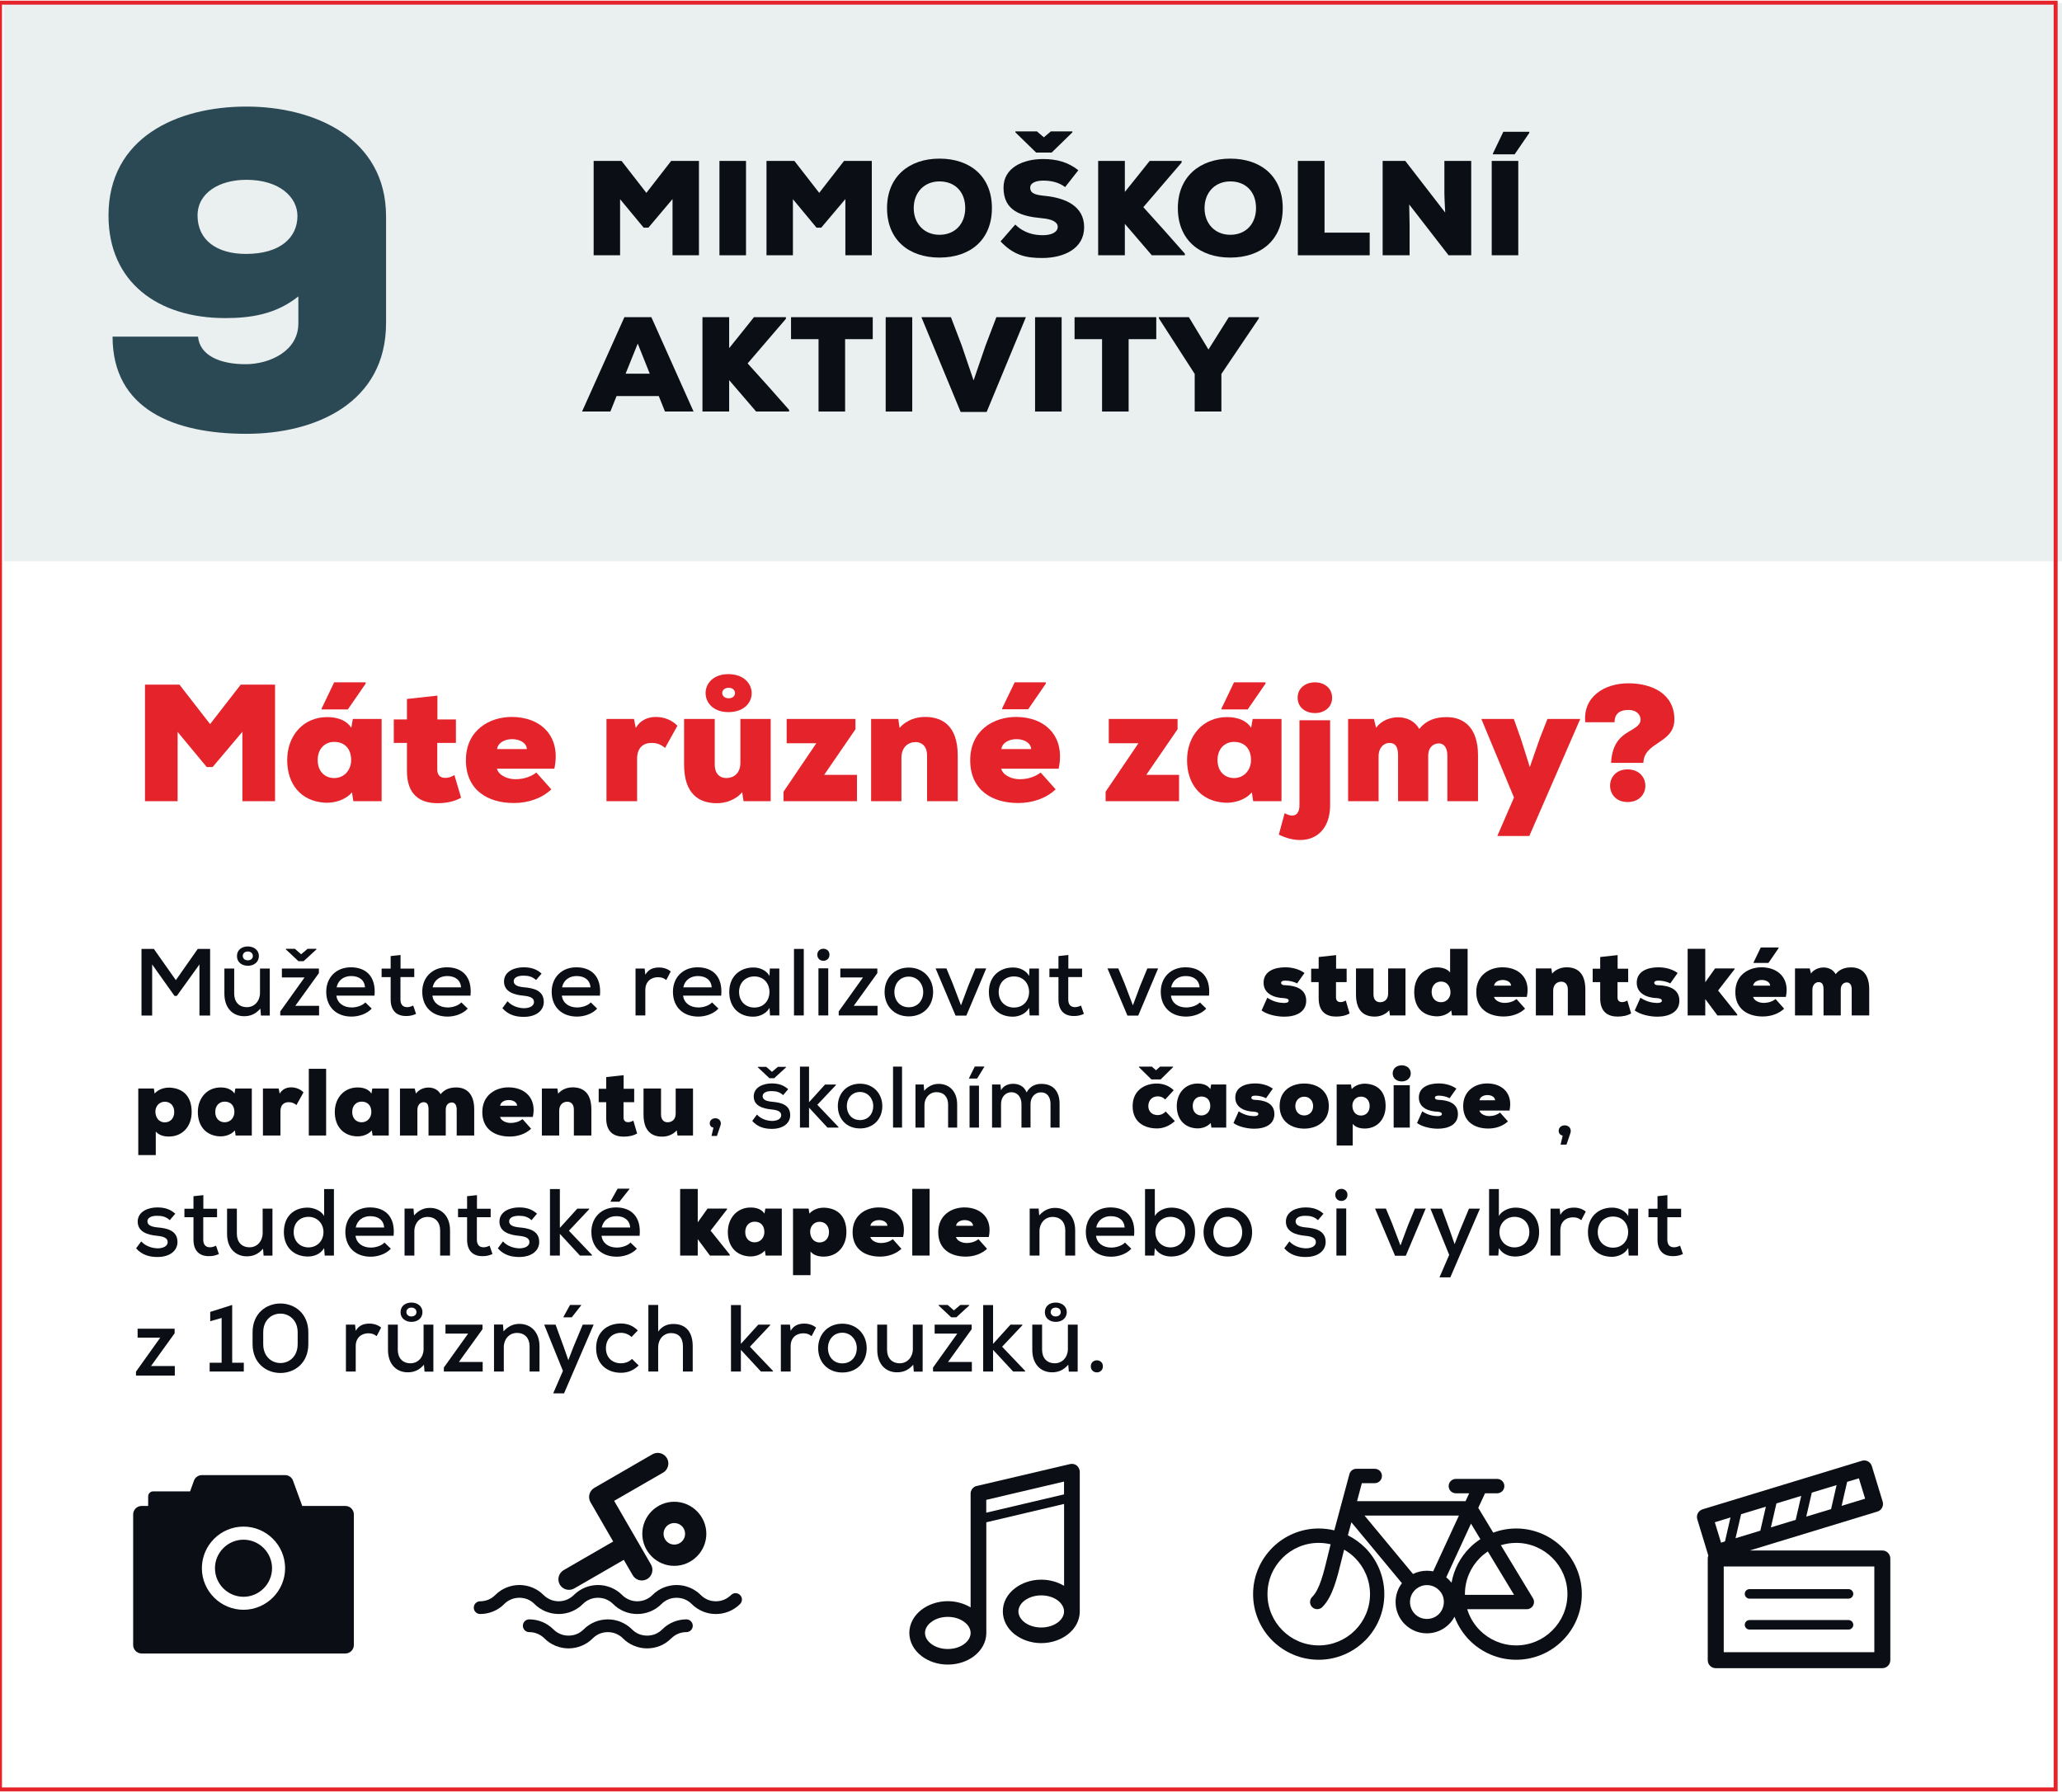 <?xml version="1.0" encoding="utf-8"?>
<!-- Generator: Adobe Illustrator 16.0.0, SVG Export Plug-In . SVG Version: 6.00 Build 0)  -->
<!DOCTYPE svg PUBLIC "-//W3C//DTD SVG 1.1//EN" "http://www.w3.org/Graphics/SVG/1.1/DTD/svg11.dtd">
<svg version="1.1" id="Vrstva_1" xmlns="http://www.w3.org/2000/svg" xmlns:xlink="http://www.w3.org/1999/xlink" x="0px" y="0px"
	 width="260px" height="226px" viewBox="0 0 260 226" enable-background="new 0 0 260 226" xml:space="preserve">
<rect x="0.467" y="0.388" opacity="0.102" fill="#346372" width="259.533" height="70.388"/>
<rect y="0.336" fill="none" stroke="#E4232A" stroke-width="0.5" width="259.199" height="225.328"/>
<path fill="#0B0F15" d="M25.15,128.071h1.344v-8.4h-1.56l-2.761,3.936l-2.771-3.936c-0.54,0-1.032,0-1.561,0v8.4h1.345v-6.444
	l2.819,3.972h0.288l2.856-3.972V128.071z"/>
<path fill="#0B0F15" d="M31.246,119.995c0.84,0,0.864,1.115,0,1.115C30.406,121.11,30.395,119.995,31.246,119.995z M29.878,120.571
	c0,0.792,0.637,1.224,1.38,1.224c0.732,0,1.381-0.432,1.381-1.224c0-0.805-0.685-1.213-1.393-1.213
	C30.526,119.358,29.878,119.767,29.878,120.571z M28.294,122.144v3.18c0,1.787,1.044,2.832,2.496,2.832
	c0.828,0,1.464-0.301,2.04-0.96l0.072,0.876h1.116v-5.928h-1.236v3.084c0,0.983-0.672,1.787-1.644,1.787
	c-1.032,0-1.608-0.695-1.608-1.703v-3.168H28.294z"/>
<path fill="#0B0F15" d="M36.046,119.731l1.584,1.488h0.648l1.62-1.488v-0.072h-1.116l-0.815,0.684l-0.78-0.684h-1.141V119.731z
	 M40.21,122.144v0.576l-2.976,4.127h3v1.213h-4.896v-0.504l3.061-4.285h-2.856v-1.127H40.21z"/>
<path fill="#0B0F15" d="M42.442,124.519c0.192-0.936,0.936-1.428,1.836-1.428c0.996,0,1.68,0.492,1.752,1.428H42.442z
	 M47.219,125.563c0.228-2.412-1.068-3.576-2.977-3.576c-1.848,0-3.107,1.283-3.107,3.084c0,1.896,1.248,3.132,3.191,3.132
	c0.912,0,1.932-0.336,2.544-1.008l-0.804-0.78c-0.36,0.408-1.116,0.637-1.716,0.637c-1.08,0-1.824-0.589-1.933-1.488H47.219z"/>
<path fill="#0B0F15" d="M49.258,120.571v1.584h-1.14v1.068h1.14v2.819c0,1.392,0.732,2.124,2.017,2.088
	c0.42,0,0.78-0.084,1.188-0.264l-0.359-1.056c-0.24,0.119-0.517,0.203-0.756,0.203c-0.576,0-0.853-0.348-0.853-0.972v-2.819h1.74
	v-1.068h-1.729v-1.717L49.258,120.571z"/>
<path fill="#0B0F15" d="M54.55,124.519c0.192-0.936,0.937-1.428,1.837-1.428c0.995,0,1.68,0.492,1.752,1.428H54.55z M59.326,125.563
	c0.229-2.412-1.068-3.576-2.976-3.576c-1.849,0-3.108,1.283-3.108,3.084c0,1.896,1.248,3.132,3.192,3.132
	c0.911,0,1.932-0.336,2.544-1.008l-0.805-0.78c-0.359,0.408-1.115,0.637-1.716,0.637c-1.08,0-1.824-0.589-1.932-1.488H59.326z"/>
<path fill="#0B0F15" d="M68.29,122.779c-0.66-0.589-1.368-0.792-2.28-0.792c-1.104,0-2.459,0.492-2.459,1.8
	c0.012,1.308,1.295,1.668,2.411,1.776c0.876,0.084,1.38,0.287,1.368,0.815c-0.012,0.552-0.672,0.769-1.26,0.769
	c-0.696-0.012-1.524-0.264-2.076-0.877l-0.648,0.877c0.78,0.875,1.74,1.092,2.7,1.092c1.536,0,2.509-0.768,2.521-1.872
	c0.012-1.524-1.416-1.765-2.508-1.86c-0.756-0.072-1.272-0.264-1.284-0.756c0-0.468,0.504-0.72,1.26-0.708
	c0.588,0,1.092,0.12,1.56,0.552L68.29,122.779z"/>
<path fill="#0B0F15" d="M70.87,124.519c0.192-0.936,0.937-1.428,1.836-1.428c0.996,0,1.681,0.492,1.752,1.428H70.87z
	 M75.646,125.563c0.228-2.412-1.068-3.576-2.977-3.576c-1.848,0-3.107,1.283-3.107,3.084c0,1.896,1.248,3.132,3.191,3.132
	c0.912,0,1.933-0.336,2.544-1.008l-0.804-0.78c-0.359,0.408-1.116,0.637-1.716,0.637c-1.08,0-1.824-0.589-1.932-1.488H75.646z"/>
<path fill="#0B0F15" d="M80.135,122.144v5.916h1.235v-3.205c0-1.092,0.744-1.619,1.597-1.619c0.455,0,0.743,0.119,1.043,0.359
	l0.564-1.08c-0.336-0.3-0.888-0.504-1.464-0.504c-0.636,0-1.308,0.156-1.74,0.912l-0.084-0.779H80.135z"/>
<path fill="#0B0F15" d="M86.158,124.519c0.192-0.936,0.936-1.428,1.836-1.428c0.996,0,1.68,0.492,1.752,1.428H86.158z
	 M90.935,125.563c0.228-2.412-1.068-3.576-2.977-3.576c-1.848,0-3.107,1.283-3.107,3.084c0,1.896,1.248,3.132,3.191,3.132
	c0.912,0,1.933-0.336,2.544-1.008l-0.804-0.78c-0.36,0.408-1.116,0.637-1.716,0.637c-1.08,0-1.824-0.589-1.932-1.488H90.935z"/>
<path fill="#0B0F15" d="M95.11,123.14c2.556,0,2.556,3.924,0,3.924c-1.056,0-1.92-0.744-1.92-1.969
	C93.19,123.884,94.055,123.14,95.11,123.14z M97.03,123.079c-0.372-0.672-1.176-1.068-2.016-1.068c-1.704,0-3.061,1.104-3.061,3.084
	c0,2.016,1.308,3.133,3.036,3.12c0.732,0,1.645-0.36,2.04-1.116l0.06,0.961h1.177c0-1.969,0-3.949,0-5.916h-1.2L97.03,123.079z"/>
<rect x="100.114" y="119.671" fill="#0B0F15" width="1.236" height="8.389"/>
<path fill="#0B0F15" d="M103.055,120.403c0,1.02,1.535,1.02,1.535,0C104.59,119.396,103.055,119.396,103.055,120.403z
	 M104.435,122.119v5.94h-1.236v-5.94H104.435z"/>
<polygon fill="#0B0F15" points="105.958,122.144 105.958,123.271 108.814,123.271 105.754,127.556 105.754,128.06 110.65,128.06 
	110.65,126.847 107.65,126.847 110.626,122.72 110.626,122.144 "/>
<path fill="#0B0F15" d="M114.586,123.163c1.08,0,1.824,0.9,1.824,1.943c0,1.057-0.684,1.92-1.824,1.92
	c-1.128,0-1.812-0.863-1.812-1.92C112.774,124.063,113.458,123.163,114.586,123.163z M114.586,122.022
	c-1.836,0-3.048,1.345-3.048,3.084c0,1.752,1.2,3.072,3.048,3.072c1.86,0,3.072-1.32,3.072-3.072
	C117.658,123.367,116.41,122.022,114.586,122.022z"/>
<polygon fill="#0B0F15" points="122.998,122.131 122.11,124.279 121.174,126.787 120.13,124.039 119.338,122.131 117.971,122.131 
	120.49,128.083 121.847,128.083 124.354,122.131 "/>
<path fill="#0B0F15" d="M127.846,123.14c2.557,0,2.557,3.924,0,3.924c-1.056,0-1.92-0.744-1.92-1.969
	C125.926,123.884,126.79,123.14,127.846,123.14z M129.767,123.079c-0.372-0.672-1.177-1.068-2.017-1.068
	c-1.704,0-3.06,1.104-3.06,3.084c0,2.016,1.308,3.133,3.036,3.12c0.731,0,1.644-0.36,2.04-1.116l0.06,0.961h1.176
	c0-1.969,0-3.949,0-5.916h-1.199L129.767,123.079z"/>
<path fill="#0B0F15" d="M133.462,120.571v1.584h-1.14v1.068h1.14v2.819c0,1.392,0.732,2.124,2.017,2.088
	c0.42,0,0.779-0.084,1.188-0.264l-0.359-1.056c-0.24,0.119-0.517,0.203-0.756,0.203c-0.576,0-0.853-0.348-0.853-0.972v-2.819h1.74
	v-1.068h-1.729v-1.717L133.462,120.571z"/>
<polygon fill="#0B0F15" points="144.67,122.131 143.782,124.279 142.847,126.787 141.803,124.039 141.01,122.131 139.643,122.131 
	142.162,128.083 143.519,128.083 146.026,122.131 "/>
<path fill="#0B0F15" d="M147.67,124.519c0.192-0.936,0.937-1.428,1.836-1.428c0.996,0,1.681,0.492,1.752,1.428H147.67z
	 M152.446,125.563c0.228-2.412-1.068-3.576-2.976-3.576c-1.849,0-3.108,1.283-3.108,3.084c0,1.896,1.248,3.132,3.192,3.132
	c0.911,0,1.932-0.336,2.543-1.008l-0.804-0.78c-0.359,0.408-1.116,0.637-1.716,0.637c-1.08,0-1.824-0.589-1.932-1.488H152.446z"/>
<path fill="#0B0F15" d="M159.074,127.435c0.672,0.492,1.836,0.78,2.867,0.78c1.429,0,2.76-0.552,2.76-2.016
	c0-1.572-1.487-1.92-2.724-1.956c-0.36-0.012-0.444-0.18-0.444-0.288c0-0.216,0.217-0.288,0.528-0.288
	c0.48-0.012,1.164,0.156,1.488,0.359l0.936-1.319c-0.575-0.433-1.464-0.72-2.424-0.72c-1.392,0-2.735,0.516-2.735,1.943
	c0,1.44,1.392,1.908,2.544,1.944c0.432,0.036,0.624,0.132,0.624,0.324s-0.204,0.288-0.601,0.288c-0.479-0.024-1.2-0.072-2.1-0.66
	L159.074,127.435z"/>
<path fill="#0B0F15" d="M166.273,120.69v1.477h-0.947v1.691h0.947v1.945c-0.036,1.859,1.021,2.399,2.196,2.399
	c0.612,0,1.2-0.108,1.704-0.396l-0.48-1.633c-0.18,0.12-0.432,0.204-0.647,0.204c-0.336,0-0.576-0.155-0.588-0.575v-1.945h1.344
	v-1.691h-1.332v-1.716L166.273,120.69z"/>
<path fill="#0B0F15" d="M170.978,122.131v3.288c0,2.112,1.068,2.771,2.316,2.784c0.624,0.012,1.368-0.204,1.872-0.792l0.096,0.648
	h1.956v-5.929h-2.185v3.156c0,0.78-0.491,1.104-1.02,1.104c-0.408,0-0.828-0.252-0.828-0.984v-3.276H170.978z"/>
<path fill="#0B0F15" d="M181.706,123.787c0.779,0,1.188,0.647,1.188,1.368c0,0.624-0.444,1.236-1.188,1.236
	c-0.66,0-1.188-0.469-1.188-1.297S181.046,123.787,181.706,123.787z M182.846,122.636c-0.324-0.396-0.888-0.637-1.645-0.637
	c-1.728,0-2.879,1.284-2.879,3.096c0,1.873,0.972,2.965,2.711,3.072c0.66,0.036,1.452-0.168,1.957-0.744l0.096,0.637h1.968v-8.4
	h-2.208V122.636z"/>
<path fill="#0B0F15" d="M189.445,121.987c-1.607,0-3.3,0.96-3.3,3.119c0,2.16,1.584,3.084,3.456,3.084
	c1.021,0,1.992-0.323,2.7-0.983l-1.08-1.212c-0.384,0.288-0.876,0.48-1.524,0.48c-0.479,0-1.164-0.229-1.319-0.756h4.14
	C193.021,123.379,191.546,121.987,189.445,121.987z M188.39,124.304c0.144-0.973,2.088-0.937,2.147,0H188.39z"/>
<path fill="#0B0F15" d="M199.897,128.06v-3.289c0-2.111-1.067-2.771-2.315-2.783c-0.624-0.012-1.368,0.203-1.872,0.792l-0.097-0.648
	h-1.955v5.929h2.184v-3.121c0-0.779,0.492-1.139,1.02-1.139c0.408,0,0.828,0.252,0.828,0.983v3.276H199.897z"/>
<path fill="#0B0F15" d="M201.77,120.69v1.477h-0.947v1.691h0.947v1.945c-0.036,1.859,1.021,2.399,2.196,2.399
	c0.612,0,1.2-0.108,1.704-0.396l-0.48-1.633c-0.18,0.12-0.432,0.204-0.647,0.204c-0.336,0-0.576-0.155-0.588-0.575v-1.945h1.344
	v-1.691h-1.332v-1.716L201.77,120.69z"/>
<path fill="#0B0F15" d="M206.126,127.435c0.672,0.492,1.836,0.78,2.868,0.78c1.428,0,2.76-0.552,2.76-2.016
	c0-1.572-1.488-1.92-2.725-1.956c-0.359-0.012-0.443-0.18-0.443-0.288c0-0.216,0.216-0.288,0.527-0.288
	c0.48-0.012,1.164,0.156,1.488,0.359l0.937-1.319c-0.576-0.433-1.464-0.72-2.425-0.72c-1.392,0-2.735,0.516-2.735,1.943
	c0,1.44,1.392,1.908,2.544,1.944c0.432,0.036,0.624,0.132,0.624,0.324s-0.204,0.288-0.601,0.288c-0.479-0.024-1.199-0.072-2.1-0.66
	L206.126,127.435z"/>
<polygon fill="#0B0F15" points="212.798,119.659 212.798,128.06 215.018,128.06 215.018,125.995 216.554,128.06 219.05,128.06 
	219.05,127.927 216.638,124.915 218.714,122.228 218.714,122.131 216.254,122.131 215.018,123.871 215.018,119.659 "/>
<path fill="#0B0F15" d="M224.258,119.491h-2.244l-0.9,1.872v0.071h1.872l1.272-1.848V119.491z M222.109,121.987
	c-1.607,0-3.3,0.96-3.3,3.119c0,2.16,1.584,3.084,3.456,3.084c1.021,0,1.992-0.323,2.7-0.983l-1.08-1.212
	c-0.384,0.288-0.876,0.48-1.524,0.48c-0.479,0-1.164-0.229-1.319-0.756h4.14C225.686,123.379,224.21,121.987,222.109,121.987z
	 M221.054,124.304c0.144-0.973,2.088-0.937,2.147,0H221.054z"/>
<path fill="#0B0F15" d="M232.105,128.06v-3.265c0-0.647,0.396-0.899,0.769-0.899c0.323,0,0.611,0.252,0.611,0.875v3.289h2.208
	v-3.301c0-1.968-0.983-2.76-2.268-2.76c-0.816,0-1.477,0.24-1.968,0.852c-0.3-0.551-0.876-0.828-1.477-0.84
	c-0.612-0.012-1.26,0.24-1.632,0.756l-0.156-0.636h-1.859v5.929h2.195v-3.252c0.013-0.648,0.408-0.949,0.78-0.949
	c0.396,0,0.624,0.229,0.624,0.912v3.289H232.105z"/>
<path fill="#0B0F15" d="M20.782,141.544c-0.78,0-1.188-0.648-1.188-1.367c0-0.625,0.444-1.236,1.188-1.236
	c0.66,0,1.188,0.468,1.188,1.296C21.971,141.063,21.442,141.544,20.782,141.544z M19.643,142.696
	c0.324,0.396,0.888,0.636,1.644,0.636c1.729,0,2.88-1.284,2.88-3.096c0-1.872-0.972-2.964-2.712-3.072
	c-0.66-0.036-1.452,0.168-1.956,0.744l-0.096-0.636h-1.968v8.4h2.208V142.696z"/>
<path fill="#0B0F15" d="M28.33,138.929c0.78,0,1.225,0.516,1.225,1.308c0,0.696-0.48,1.296-1.225,1.296
	c-0.66,0-1.188-0.469-1.188-1.296C27.143,139.408,27.67,138.929,28.33,138.929z M29.566,137.908c-0.313-0.479-0.9-0.769-1.74-0.769
	c-1.728,0-2.88,1.345-2.88,3.097c0,1.728,0.972,2.964,2.712,3.071c0.66,0.037,1.452-0.168,1.956-0.744l0.096,0.637h2.04v-5.928
	h-2.076L29.566,137.908z"/>
<path fill="#0B0F15" d="M33.154,137.272v5.928h2.208v-3.084c0-0.779,0.468-1.116,1.02-1.116c0.372,0,0.637,0.072,0.996,0.36
	l0.889-1.596c-0.385-0.408-0.96-0.637-1.561-0.637c-0.576,0-1.128,0.24-1.439,0.793l-0.132-0.648H33.154z"/>
<rect x="38.938" y="134.788" fill="#0B0F15" width="2.184" height="8.412"/>
<path fill="#0B0F15" d="M45.599,138.929c0.779,0,1.224,0.516,1.224,1.308c0,0.696-0.48,1.296-1.224,1.296
	c-0.66,0-1.188-0.469-1.188-1.296C44.41,139.408,44.938,138.929,45.599,138.929z M46.834,137.908
	c-0.312-0.479-0.899-0.769-1.74-0.769c-1.728,0-2.88,1.345-2.88,3.097c0,1.728,0.973,2.964,2.712,3.071
	c0.66,0.037,1.452-0.168,1.956-0.744l0.097,0.637h2.04v-5.928h-2.076L46.834,137.908z"/>
<path fill="#0B0F15" d="M56.206,143.2v-3.264c0-0.648,0.396-0.9,0.769-0.9c0.323,0,0.611,0.252,0.611,0.876v3.288h2.208v-3.3
	c0-1.968-0.983-2.761-2.268-2.761c-0.816,0-1.476,0.24-1.968,0.853c-0.301-0.552-0.876-0.828-1.477-0.84
	c-0.611-0.013-1.26,0.239-1.632,0.756l-0.156-0.636h-1.859v5.928h2.195v-3.252C52.643,139.3,53.038,139,53.41,139
	c0.396,0,0.624,0.228,0.624,0.912v3.288H56.206z"/>
<path fill="#0B0F15" d="M64.114,137.128c-1.608,0-3.3,0.961-3.3,3.12c0,2.16,1.584,3.084,3.456,3.084c1.02,0,1.991-0.323,2.7-0.983
	l-1.08-1.213c-0.385,0.289-0.876,0.48-1.524,0.48c-0.479,0-1.164-0.229-1.32-0.756h4.141
	C67.69,138.521,66.214,137.128,64.114,137.128z M63.059,139.444c0.144-0.973,2.088-0.936,2.147,0H63.059z"/>
<path fill="#0B0F15" d="M74.566,143.2v-3.288c0-2.112-1.068-2.772-2.316-2.784c-0.624-0.012-1.368,0.204-1.872,0.793l-0.096-0.648
	h-1.956v5.928h2.184v-3.12c0-0.78,0.492-1.14,1.021-1.14c0.408,0,0.828,0.252,0.828,0.984v3.275H74.566z"/>
<path fill="#0B0F15" d="M76.438,135.832v1.476H75.49V139h0.948v1.944c-0.036,1.859,1.02,2.4,2.195,2.4
	c0.612,0,1.2-0.108,1.704-0.396l-0.479-1.632c-0.181,0.12-0.433,0.204-0.648,0.204c-0.336,0-0.576-0.156-0.588-0.576V139h1.344
	v-1.692h-1.332v-1.715L76.438,135.832z"/>
<path fill="#0B0F15" d="M81.143,137.272v3.287c0,2.113,1.067,2.772,2.315,2.785c0.624,0.012,1.368-0.205,1.872-0.793l0.096,0.648
	h1.957v-5.928h-2.185v3.156c0,0.779-0.492,1.104-1.02,1.104c-0.408,0-0.828-0.252-0.828-0.984v-3.275H81.143z"/>
<path fill="#0B0F15" d="M90.892,141.694c0-0.902-1.397-0.869-1.397-0.033c0,0.309,0.188,0.495,0.462,0.551l-0.241,1.045h0.682
	C90.814,142.002,90.892,141.859,90.892,141.694z"/>
<path fill="#0B0F15" d="M95.566,134.61l1.452,1.363h0.604l1.485-1.363v-0.066h-1.022l-0.748,0.627l-0.715-0.627h-1.057V134.61z
	 M98.745,138.108c-0.429-0.396-0.891-0.506-1.43-0.506c-0.692-0.012-1.155,0.22-1.155,0.648c0.012,0.451,0.484,0.627,1.178,0.693
	c1.001,0.088,2.31,0.308,2.299,1.705c-0.012,1.012-0.902,1.716-2.311,1.716c-0.88,0-1.76-0.198-2.475-1.001l0.594-0.803
	c0.506,0.561,1.266,0.791,1.903,0.803c0.539,0,1.144-0.198,1.155-0.704c0.011-0.483-0.451-0.671-1.254-0.748
	c-1.023-0.099-2.2-0.429-2.212-1.628c0-1.199,1.243-1.65,2.255-1.65c0.837,0,1.485,0.188,2.091,0.727L98.745,138.108z"/>
<polygon fill="#0B0F15" points="100.868,134.511 100.868,142.2 102.013,142.2 102.013,139.692 104.334,142.2 105.72,142.2 
	105.72,142.123 103.058,139.329 105.4,136.843 105.4,136.777 104.025,136.777 102.013,138.999 102.013,134.511 "/>
<path fill="#0B0F15" d="M108.437,137.712c0.99,0,1.672,0.825,1.672,1.782c0,0.968-0.627,1.761-1.672,1.761
	c-1.034,0-1.661-0.793-1.661-1.761C106.775,138.537,107.402,137.712,108.437,137.712z M108.437,136.667
	c-1.683,0-2.794,1.232-2.794,2.827c0,1.606,1.1,2.815,2.794,2.815c1.705,0,2.815-1.209,2.815-2.815
	C111.252,137.899,110.108,136.667,108.437,136.667z"/>
<rect x="112.605" y="134.511" fill="#0B0F15" width="1.133" height="7.689"/>
<path fill="#0B0F15" d="M120.69,142.2v-2.915c0-1.661-1.012-2.597-2.332-2.597c-0.704,0-1.309,0.287-1.826,0.869l-0.065-0.791
	h-1.034v5.434h1.133v-2.838c0-0.891,0.616-1.628,1.519-1.628c0.935,0,1.463,0.627,1.463,1.562v2.904H120.69z"/>
<path fill="#0B0F15" d="M122.252,142.2v-5.291h1.188v5.291H122.252z M124.111,134.5h-1.199l-0.726,1.464v0.055h1.022l0.902-1.475
	V134.5z"/>
<path fill="#0B0F15" d="M129.941,142.2v-2.98c0-0.804,0.518-1.463,1.32-1.463s1.199,0.637,1.199,1.44v3.003h1.144v-3.003
	c0-1.562-0.803-2.509-2.299-2.509c-0.737,0-1.419,0.275-1.859,1.078c-0.308-0.803-1.012-1.088-1.705-1.088
	c-0.571,0-1.21,0.22-1.518,0.813l-0.077-0.726h-1.056v5.434h1.133v-2.98c0-0.804,0.506-1.475,1.309-1.475
	c0.804,0,1.266,0.671,1.266,1.475v2.98H129.941z"/>
<path fill="#0B0F15" d="M146.346,136.128l1.562-1.539v-0.078h-1.628l-0.517,0.463l-0.528-0.463h-1.617v0.078l1.563,1.539H146.346z
	 M148.139,141.386c-0.649,0.584-1.431,0.924-2.244,0.924c-1.584,0-3.08-0.78-3.08-2.815c0-1.979,1.518-2.849,3.047-2.849
	c0.781,0,1.563,0.275,2.134,0.847l-1.078,1.166c-0.264-0.274-0.571-0.396-0.935-0.396c-0.771,0-1.188,0.561-1.188,1.242
	c0,0.594,0.407,1.122,1.178,1.122c0.374,0,0.736-0.153,1.012-0.45L148.139,141.386z"/>
<path fill="#0B0F15" d="M151.482,138.284c0.715,0,1.122,0.473,1.122,1.199c0,0.638-0.44,1.188-1.122,1.188
	c-0.605,0-1.089-0.429-1.089-1.188C150.394,138.724,150.877,138.284,151.482,138.284z M152.615,137.349
	c-0.286-0.439-0.825-0.703-1.595-0.703c-1.584,0-2.64,1.231-2.64,2.838c0,1.584,0.891,2.717,2.485,2.816
	c0.605,0.032,1.331-0.154,1.793-0.683l0.088,0.583h1.87v-5.434h-1.902L152.615,137.349z"/>
<path fill="#0B0F15" d="M155.53,141.628c0.616,0.451,1.683,0.715,2.629,0.715c1.31,0,2.53-0.506,2.53-1.848
	c0-1.441-1.364-1.76-2.497-1.793c-0.33-0.011-0.407-0.165-0.407-0.264c0-0.198,0.198-0.264,0.484-0.264
	c0.439-0.012,1.066,0.143,1.363,0.33l0.858-1.211c-0.528-0.396-1.342-0.66-2.222-0.66c-1.276,0-2.508,0.474-2.508,1.782
	c0,1.32,1.275,1.749,2.332,1.782c0.396,0.033,0.571,0.121,0.571,0.297s-0.187,0.264-0.55,0.264c-0.439-0.021-1.1-0.065-1.925-0.604
	L155.53,141.628z"/>
<path fill="#0B0F15" d="M164.451,140.671c-0.715,0-1.122-0.55-1.122-1.177s0.407-1.188,1.122-1.188s1.122,0.562,1.122,1.188
	C165.573,140.154,165.134,140.671,164.451,140.671z M164.451,136.646c-1.572,0-3.102,0.836-3.102,2.849
	c0,1.979,1.54,2.838,3.102,2.838c1.529,0,3.103-0.858,3.103-2.838S166.058,136.646,164.451,136.646z"/>
<path fill="#0B0F15" d="M171.612,140.683c-0.715,0-1.089-0.594-1.089-1.254c0-0.572,0.407-1.133,1.089-1.133
	c0.604,0,1.089,0.428,1.089,1.188C172.701,140.242,172.217,140.683,171.612,140.683z M170.567,141.738
	c0.297,0.362,0.813,0.583,1.507,0.583c1.584,0,2.641-1.178,2.641-2.838c0-1.717-0.892-2.717-2.486-2.816
	c-0.605-0.033-1.331,0.154-1.793,0.682l-0.088-0.582h-1.805v7.699h2.024V141.738z"/>
<path fill="#0B0F15" d="M175.727,142.2v-5.346h2.035v5.346H175.727z M175.605,135.369c0,0.671,0.572,1.013,1.144,1.013
	c0.562,0,1.134-0.342,1.134-1.013c0-0.683-0.572-1.022-1.134-1.022C176.178,134.347,175.605,134.687,175.605,135.369z"/>
<path fill="#0B0F15" d="M178.674,141.628c0.616,0.451,1.684,0.715,2.63,0.715c1.309,0,2.529-0.506,2.529-1.848
	c0-1.441-1.363-1.76-2.497-1.793c-0.33-0.011-0.406-0.165-0.406-0.264c0-0.198,0.197-0.264,0.483-0.264
	c0.44-0.012,1.067,0.143,1.364,0.33l0.858-1.211c-0.528-0.396-1.343-0.66-2.223-0.66c-1.275,0-2.508,0.474-2.508,1.782
	c0,1.32,1.276,1.749,2.332,1.782c0.396,0.033,0.572,0.121,0.572,0.297s-0.188,0.264-0.55,0.264c-0.44-0.021-1.101-0.065-1.926-0.604
	L178.674,141.628z"/>
<path fill="#0B0F15" d="M187.519,136.634c-1.475,0-3.025,0.881-3.025,2.86s1.452,2.827,3.168,2.827c0.936,0,1.826-0.297,2.476-0.902
	l-0.99-1.111c-0.353,0.265-0.803,0.44-1.397,0.44c-0.439,0-1.066-0.209-1.21-0.692h3.795
	C190.796,137.91,189.443,136.634,187.519,136.634z M186.551,138.757c0.132-0.891,1.913-0.857,1.969,0H186.551z"/>
<path fill="#0B0F15" d="M198.06,142.648c0-0.984-1.524-0.948-1.524-0.036c0,0.336,0.204,0.54,0.504,0.6l-0.264,1.141h0.744
	C197.976,142.984,198.06,142.828,198.06,142.648z"/>
<path fill="#0B0F15" d="M22.103,153.062c-0.66-0.588-1.368-0.792-2.28-0.792c-1.104,0-2.46,0.491-2.46,1.8
	c0.012,1.309,1.296,1.668,2.412,1.775c0.876,0.084,1.38,0.289,1.368,0.816c-0.013,0.553-0.672,0.768-1.261,0.768
	c-0.695-0.012-1.523-0.264-2.075-0.875l-0.648,0.875c0.78,0.877,1.74,1.093,2.7,1.093c1.536,0,2.508-0.769,2.52-1.872
	c0.013-1.523-1.416-1.764-2.508-1.859c-0.756-0.072-1.271-0.265-1.284-0.757c0-0.468,0.504-0.72,1.261-0.708
	c0.588,0,1.092,0.12,1.56,0.553L22.103,153.062z"/>
<path fill="#0B0F15" d="M24.395,150.854v1.584h-1.141v1.067h1.141v2.82c0,1.393,0.731,2.124,2.016,2.088
	c0.42,0,0.78-0.084,1.188-0.264l-0.36-1.057c-0.24,0.121-0.516,0.205-0.756,0.205c-0.576,0-0.853-0.349-0.853-0.973v-2.82h1.74
	v-1.067h-1.728v-1.716L24.395,150.854z"/>
<path fill="#0B0F15" d="M28.63,152.425v3.181c0,1.788,1.044,2.832,2.496,2.832c0.828,0,1.464-0.3,2.04-0.96l0.072,0.876h1.116
	v-5.929h-1.236v3.084c0,0.984-0.672,1.789-1.644,1.789c-1.032,0-1.608-0.697-1.608-1.705v-3.168H28.63z"/>
<path fill="#0B0F15" d="M40.87,149.953v3.396c-0.384-0.695-1.356-1.055-2.076-1.055c-1.716,0-3,1.067-3,3.084
	c0,1.955,1.309,3.084,3.024,3.084c0.792,0,1.584-0.301,2.052-1.057l0.072,0.936h1.164v-8.388H40.87z M38.902,153.458
	c1.032,0,1.884,0.779,1.884,1.92c0,1.164-0.852,1.932-1.884,1.932c-1.044,0-1.872-0.744-1.872-1.932
	C37.03,154.165,37.858,153.458,38.902,153.458z"/>
<path fill="#0B0F15" d="M44.854,154.802c0.191-0.937,0.936-1.428,1.836-1.428c0.996,0,1.68,0.491,1.752,1.428H44.854z
	 M49.63,155.845c0.229-2.412-1.067-3.575-2.976-3.575c-1.848,0-3.108,1.284-3.108,3.084c0,1.896,1.248,3.132,3.192,3.132
	c0.912,0,1.932-0.336,2.544-1.008l-0.804-0.78c-0.36,0.408-1.116,0.636-1.716,0.636c-1.08,0-1.824-0.588-1.933-1.488H49.63z"/>
<path fill="#0B0F15" d="M56.746,158.341v-3.18c0-1.813-1.104-2.832-2.544-2.832c-0.768,0-1.428,0.313-1.992,0.948l-0.071-0.864
	H51.01v5.928h1.236v-3.096c0-0.972,0.672-1.775,1.656-1.775c1.02,0,1.596,0.684,1.596,1.703v3.168H56.746z"/>
<path fill="#0B0F15" d="M58.895,150.854v1.584h-1.141v1.067h1.141v2.82c0,1.393,0.731,2.124,2.016,2.088
	c0.42,0,0.78-0.084,1.188-0.264l-0.36-1.057c-0.24,0.121-0.516,0.205-0.756,0.205c-0.576,0-0.853-0.349-0.853-0.973v-2.82h1.74
	v-1.067h-1.728v-1.716L58.895,150.854z"/>
<path fill="#0B0F15" d="M67.714,153.062c-0.659-0.588-1.368-0.792-2.279-0.792c-1.104,0-2.46,0.491-2.46,1.8
	c0.012,1.309,1.296,1.668,2.412,1.775c0.875,0.084,1.38,0.289,1.367,0.816c-0.012,0.553-0.672,0.768-1.26,0.768
	c-0.696-0.012-1.523-0.264-2.076-0.875l-0.647,0.875c0.779,0.877,1.739,1.093,2.7,1.093c1.535,0,2.508-0.769,2.52-1.872
	c0.012-1.523-1.416-1.764-2.508-1.859c-0.756-0.072-1.272-0.265-1.284-0.757c0-0.468,0.504-0.72,1.26-0.708
	c0.588,0,1.092,0.12,1.561,0.553L67.714,153.062z"/>
<polygon fill="#0B0F15" points="69.346,149.953 69.346,158.341 70.594,158.341 70.594,155.605 73.126,158.341 74.639,158.341 
	74.639,158.257 71.734,155.21 74.29,152.497 74.29,152.425 72.79,152.425 70.594,154.849 70.594,149.953 "/>
<path fill="#0B0F15" d="M79.366,149.905h-1.488l-0.888,1.584v0.061h1.116l1.26-1.597V149.905z M75.874,154.802h3.588
	c-0.071-0.937-0.756-1.428-1.752-1.428C76.811,153.374,76.066,153.865,75.874,154.802z M80.65,155.845h-4.8
	c0.107,0.9,0.852,1.488,1.932,1.488c0.601,0,1.356-0.228,1.716-0.636l0.805,0.78c-0.612,0.672-1.633,1.008-2.545,1.008
	c-1.943,0-3.191-1.236-3.191-3.132c0-1.8,1.26-3.084,3.107-3.084C79.582,152.27,80.878,153.433,80.65,155.845z"/>
<polygon fill="#0B0F15" points="85.761,149.941 85.761,158.341 87.98,158.341 87.98,156.277 89.517,158.341 92.013,158.341 
	92.013,158.21 89.601,155.197 91.677,152.509 91.677,152.413 89.217,152.413 87.98,154.153 87.98,149.941 "/>
<path fill="#0B0F15" d="M95.156,154.069c0.78,0,1.225,0.516,1.225,1.309c0,0.695-0.48,1.295-1.225,1.295
	c-0.66,0-1.188-0.468-1.188-1.295C93.969,154.55,94.496,154.069,95.156,154.069z M96.393,153.05c-0.313-0.48-0.9-0.769-1.74-0.769
	c-1.728,0-2.88,1.345-2.88,3.097c0,1.728,0.972,2.963,2.712,3.071c0.66,0.036,1.452-0.168,1.956-0.744l0.097,0.636h2.039v-5.928
	h-2.075L96.393,153.05z"/>
<path fill="#0B0F15" d="M103.341,156.686c-0.78,0-1.188-0.648-1.188-1.368c0-0.624,0.444-1.236,1.188-1.236
	c0.66,0,1.188,0.469,1.188,1.297C104.528,156.205,104.001,156.686,103.341,156.686z M102.2,157.837
	c0.324,0.396,0.889,0.637,1.645,0.637c1.728,0,2.88-1.284,2.88-3.096c0-1.873-0.972-2.965-2.712-3.072
	c-0.66-0.036-1.452,0.168-1.956,0.744l-0.096-0.637h-1.969v8.4h2.208V157.837z"/>
<path fill="#0B0F15" d="M110.805,152.27c-1.608,0-3.3,0.96-3.3,3.12s1.584,3.084,3.456,3.084c1.02,0,1.991-0.324,2.699-0.984
	l-1.08-1.212c-0.384,0.288-0.875,0.479-1.523,0.479c-0.48,0-1.164-0.228-1.32-0.756h4.141
	C114.381,153.661,112.904,152.27,110.805,152.27z M109.748,154.585c0.145-0.972,2.089-0.936,2.148,0H109.748z"/>
<rect x="115.028" y="149.929" fill="#0B0F15" width="2.185" height="8.412"/>
<path fill="#0B0F15" d="M121.604,152.27c-1.608,0-3.3,0.96-3.3,3.12s1.584,3.084,3.456,3.084c1.02,0,1.992-0.324,2.7-0.984
	l-1.08-1.212c-0.385,0.288-0.876,0.479-1.524,0.479c-0.479,0-1.164-0.228-1.319-0.756h4.14
	C125.181,153.661,123.705,152.27,121.604,152.27z M120.549,154.585c0.144-0.972,2.088-0.936,2.147,0H120.549z"/>
<path fill="#0B0F15" d="M135.57,158.341v-3.18c0-1.813-1.104-2.832-2.544-2.832c-0.768,0-1.428,0.313-1.992,0.948l-0.071-0.864
	h-1.129v5.928h1.236v-3.096c0-0.972,0.672-1.775,1.656-1.775c1.02,0,1.596,0.684,1.596,1.703v3.168H135.57z"/>
<path fill="#0B0F15" d="M138.223,154.802c0.191-0.937,0.936-1.428,1.836-1.428c0.996,0,1.68,0.491,1.752,1.428H138.223z
	 M142.998,155.845c0.229-2.412-1.067-3.575-2.976-3.575c-1.848,0-3.108,1.284-3.108,3.084c0,1.896,1.248,3.132,3.192,3.132
	c0.912,0,1.932-0.336,2.544-1.008l-0.804-0.78c-0.36,0.408-1.116,0.636-1.716,0.636c-1.08,0-1.824-0.588-1.933-1.488H142.998z"/>
<path fill="#0B0F15" d="M144.379,149.953v8.388h1.164l0.071-0.936c0.468,0.756,1.261,1.057,2.052,1.057
	c1.717,0,3.024-1.129,3.024-3.084c0-2.017-1.296-3.084-3-3.084c-0.72,0-1.692,0.359-2.076,1.055v-3.396H144.379z M147.582,153.458
	c1.032,0,1.872,0.707,1.872,1.92c0,1.188-0.84,1.932-1.872,1.932c-1.044,0-1.896-0.768-1.896-1.932
	C145.687,154.237,146.551,153.458,147.582,153.458z"/>
<path fill="#0B0F15" d="M154.807,153.445c1.08,0,1.824,0.899,1.824,1.944c0,1.056-0.685,1.92-1.824,1.92
	c-1.128,0-1.813-0.864-1.813-1.92C152.994,154.345,153.679,153.445,154.807,153.445z M154.807,152.306
	c-1.836,0-3.048,1.344-3.048,3.084c0,1.752,1.2,3.072,3.048,3.072c1.859,0,3.072-1.32,3.072-3.072
	C157.879,153.649,156.631,152.306,154.807,152.306z"/>
<path fill="#0B0F15" d="M166.879,153.062c-0.66-0.588-1.368-0.792-2.28-0.792c-1.104,0-2.46,0.491-2.46,1.8
	c0.012,1.309,1.296,1.668,2.412,1.775c0.876,0.084,1.38,0.289,1.367,0.816c-0.012,0.553-0.672,0.768-1.26,0.768
	c-0.695-0.012-1.523-0.264-2.076-0.875l-0.647,0.875c0.78,0.877,1.74,1.093,2.7,1.093c1.536,0,2.508-0.769,2.52-1.872
	c0.012-1.523-1.416-1.764-2.508-1.859c-0.756-0.072-1.271-0.265-1.284-0.757c0-0.468,0.504-0.72,1.261-0.708
	c0.588,0,1.092,0.12,1.56,0.553L166.879,153.062z"/>
<path fill="#0B0F15" d="M168.366,150.686c0,1.02,1.536,1.02,1.536,0C169.902,149.677,168.366,149.677,168.366,150.686z
	 M169.746,152.401v5.939h-1.235v-5.939H169.746z"/>
<polygon fill="#0B0F15" points="178.41,152.413 177.522,154.562 176.587,157.069 175.543,154.321 174.75,152.413 173.383,152.413 
	175.902,158.365 177.259,158.365 179.767,152.413 "/>
<polygon fill="#0B0F15" points="185.227,152.425 184.051,155.245 183.414,156.901 182.826,155.222 181.807,152.425 180.366,152.425 
	182.73,158.257 181.507,161.089 182.874,161.089 186.606,152.425 "/>
<path fill="#0B0F15" d="M187.759,149.953v8.388h1.164l0.071-0.936c0.469,0.756,1.261,1.057,2.053,1.057
	c1.716,0,3.023-1.129,3.023-3.084c0-2.017-1.296-3.084-3-3.084c-0.72,0-1.691,0.359-2.076,1.055v-3.396H187.759z M190.963,153.458
	c1.031,0,1.871,0.707,1.871,1.92c0,1.188-0.84,1.932-1.871,1.932c-1.045,0-1.896-0.768-1.896-1.932
	C189.066,154.237,189.931,153.458,190.963,153.458z"/>
<path fill="#0B0F15" d="M195.511,152.425v5.916h1.235v-3.203c0-1.092,0.744-1.621,1.597-1.621c0.456,0,0.743,0.121,1.044,0.361
	l0.563-1.08c-0.336-0.301-0.888-0.504-1.464-0.504c-0.636,0-1.308,0.155-1.74,0.911l-0.084-0.78H195.511z"/>
<path fill="#0B0F15" d="M203.383,153.421c2.556,0,2.556,3.924,0,3.924c-1.057,0-1.92-0.744-1.92-1.967
	C201.463,154.165,202.326,153.421,203.383,153.421z M205.303,153.361c-0.372-0.672-1.176-1.067-2.017-1.067
	c-1.704,0-3.06,1.104-3.06,3.084c0,2.016,1.308,3.131,3.036,3.119c0.731,0,1.644-0.359,2.04-1.115l0.06,0.959h1.176
	c0-1.967,0-3.947,0-5.916h-1.199L205.303,153.361z"/>
<path fill="#0B0F15" d="M208.998,150.854v1.584h-1.14v1.067h1.14v2.82c0,1.393,0.732,2.124,2.017,2.088
	c0.42,0,0.78-0.084,1.188-0.264l-0.359-1.057c-0.24,0.121-0.517,0.205-0.756,0.205c-0.576,0-0.853-0.349-0.853-0.973v-2.82h1.74
	v-1.067h-1.729v-1.716L208.998,150.854z"/>
<polygon fill="#0B0F15" points="17.351,167.566 17.351,168.694 20.206,168.694 17.146,172.979 17.146,173.482 22.042,173.482 
	22.042,172.271 19.042,172.271 22.019,168.143 22.019,167.566 "/>
<polygon fill="#0B0F15" points="26.435,172.968 30.742,172.968 30.742,171.853 29.278,171.853 29.278,164.568 26.506,165.444 
	26.506,166.62 27.946,166.212 27.946,171.853 26.435,171.853 "/>
<path fill="#0B0F15" d="M31.846,169.501c0,4.871,7.032,4.859,7.032,0v-1.465c0-4.859-7.032-4.872-7.032,0V169.501z M33.19,168.036
	c0-3.18,4.344-3.145,4.344,0v1.465c0,3.191-4.344,3.191-4.344,0V168.036z"/>
<path fill="#0B0F15" d="M43.618,167.052v5.916h1.236v-3.203c0-1.092,0.743-1.621,1.596-1.621c0.456,0,0.744,0.121,1.044,0.361
	l0.564-1.08c-0.336-0.301-0.889-0.504-1.465-0.504c-0.636,0-1.308,0.155-1.739,0.911l-0.084-0.78H43.618z"/>
<path fill="#0B0F15" d="M51.874,164.904c0.84,0,0.864,1.116,0,1.116C51.034,166.021,51.022,164.904,51.874,164.904z M50.506,165.48
	c0,0.792,0.637,1.224,1.38,1.224c0.732,0,1.38-0.432,1.38-1.224c0-0.804-0.684-1.212-1.392-1.212
	C51.154,164.269,50.506,164.677,50.506,165.48z M48.922,167.052v3.181c0,1.788,1.044,2.832,2.496,2.832c0.828,0,1.464-0.3,2.04-0.96
	l0.072,0.876h1.116v-5.929H53.41v3.084c0,0.984-0.672,1.789-1.645,1.789c-1.031,0-1.607-0.697-1.607-1.705v-3.168H48.922z"/>
<polygon fill="#0B0F15" points="56.17,167.052 56.17,168.181 59.026,168.181 55.966,172.464 55.966,172.968 60.862,172.968 
	60.862,171.757 57.862,171.757 60.838,167.628 60.838,167.052 "/>
<path fill="#0B0F15" d="M68.026,172.968v-3.18c0-1.813-1.104-2.832-2.544-2.832c-0.769,0-1.428,0.313-1.992,0.948l-0.072-0.864
	H62.29v5.928h1.236v-3.096c0-0.972,0.672-1.775,1.656-1.775c1.02,0,1.596,0.684,1.596,1.703v3.168H68.026z"/>
<path fill="#0B0F15" d="M73.282,164.568h-1.404l-0.828,1.5v0.06h1.044l1.188-1.512V164.568z M74.854,167.052l-3.732,8.664h-1.368
	l1.225-2.832l-2.364-5.832h1.439l1.021,2.797l0.588,1.68l0.636-1.656l1.177-2.82H74.854z"/>
<path fill="#0B0F15" d="M79.69,171.372c-0.384,0.396-0.9,0.553-1.404,0.553c-1.021,0-1.884-0.66-1.884-1.908
	c0-1.176,0.828-1.932,1.896-1.932c0.468,0,0.96,0.168,1.332,0.527l0.792-0.828c-0.636-0.624-1.319-0.876-2.136-0.876
	c-1.716,0-3.12,1.067-3.12,3.108c0,2.039,1.416,3.107,3.12,3.107c0.853,0,1.584-0.275,2.244-0.924L79.69,171.372z"/>
<path fill="#0B0F15" d="M81.754,164.568v8.399h1.236v-3.084c0-0.972,0.672-1.764,1.632-1.764c0.912,0,1.488,0.553,1.488,1.668v3.18
	h1.235v-3.191c0-1.691-0.768-2.809-2.436-2.809c-0.708,0-1.404,0.24-1.92,0.961v-3.36H81.754z"/>
<polygon fill="#0B0F15" points="92.17,164.58 92.17,172.968 93.418,172.968 93.418,170.232 95.95,172.968 97.462,172.968 
	97.462,172.884 94.559,169.837 97.114,167.124 97.114,167.052 95.614,167.052 93.418,169.476 93.418,164.58 "/>
<path fill="#0B0F15" d="M98.458,167.052v5.916h1.236v-3.203c0-1.092,0.744-1.621,1.596-1.621c0.456,0,0.744,0.121,1.044,0.361
	l0.564-1.08c-0.336-0.301-0.889-0.504-1.464-0.504c-0.637,0-1.309,0.155-1.74,0.911l-0.084-0.78H98.458z"/>
<path fill="#0B0F15" d="M106.21,168.072c1.08,0,1.824,0.899,1.824,1.944c0,1.056-0.685,1.92-1.824,1.92
	c-1.128,0-1.812-0.864-1.812-1.92C104.398,168.972,105.082,168.072,106.21,168.072z M106.21,166.933
	c-1.836,0-3.048,1.344-3.048,3.084c0,1.752,1.2,3.072,3.048,3.072c1.86,0,3.072-1.32,3.072-3.072
	C109.282,168.276,108.034,166.933,106.21,166.933z"/>
<path fill="#0B0F15" d="M110.614,167.052v3.181c0,1.788,1.044,2.832,2.496,2.832c0.828,0,1.464-0.3,2.04-0.96l0.072,0.876h1.115
	v-5.929h-1.235v3.084c0,0.984-0.673,1.789-1.645,1.789c-1.032,0-1.608-0.697-1.608-1.705v-3.168H110.614z"/>
<path fill="#0B0F15" d="M118.354,164.64l1.584,1.488h0.647l1.62-1.488v-0.071h-1.116l-0.815,0.685l-0.78-0.685h-1.14V164.64z
	 M122.519,167.052v0.576l-2.977,4.129h3v1.211h-4.896v-0.504l3.06-4.283h-2.856v-1.129H122.519z"/>
<polygon fill="#0B0F15" points="123.97,164.58 123.97,172.968 125.218,172.968 125.218,170.232 127.75,172.968 129.262,172.968 
	129.262,172.884 126.358,169.837 128.914,167.124 128.914,167.052 127.414,167.052 125.218,169.476 125.218,164.58 "/>
<path fill="#0B0F15" d="M133.114,164.904c0.84,0,0.864,1.116,0,1.116C132.274,166.021,132.262,164.904,133.114,164.904z
	 M131.746,165.48c0,0.792,0.636,1.224,1.38,1.224c0.732,0,1.38-0.432,1.38-1.224c0-0.804-0.684-1.212-1.392-1.212
	C132.395,164.269,131.746,164.677,131.746,165.48z M130.162,167.052v3.181c0,1.788,1.044,2.832,2.496,2.832
	c0.828,0,1.464-0.3,2.04-0.96l0.072,0.876h1.115v-5.929h-1.235v3.084c0,0.984-0.672,1.789-1.645,1.789
	c-1.031,0-1.607-0.697-1.607-1.705v-3.168H130.162z"/>
<path fill="#0B0F15" d="M137.542,172.308c0,1.021,1.524,1.021,1.524,0C139.066,171.3,137.542,171.3,137.542,172.308z"/>
<polygon fill="#E4232A" points="30.565,101.04 34.682,101.04 34.682,86.34 30.355,86.34 26.491,91.317 22.627,86.34 18.28,86.34 
	18.28,101.04 22.396,101.04 22.396,92.304 26.071,96.735 26.807,96.735 30.565,92.283 "/>
<path fill="#E4232A" d="M46.105,86.046h-3.969l-1.575,3.297v0.127h3.297l2.247-3.256V86.046z M42.137,93.563
	c-1.155,0-2.079,0.84-2.079,2.289s0.924,2.269,2.079,2.269c1.302,0,2.142-1.05,2.142-2.269
	C44.278,94.467,43.501,93.563,42.137,93.563z M44.488,90.666h3.633v10.374h-3.57l-0.168-1.113c-0.882,1.008-2.268,1.365-3.423,1.303
	c-3.045-0.189-4.746-2.353-4.746-5.377c0-3.065,2.017-5.418,5.04-5.418c1.471,0,2.499,0.504,3.045,1.344L44.488,90.666z"/>
<path fill="#E4232A" d="M51.313,88.146v2.584h-1.659v2.961h1.659v3.401c-0.063,3.255,1.784,4.2,3.843,4.2
	c1.071,0,2.1-0.189,2.982-0.693l-0.841-2.855c-0.314,0.21-0.756,0.357-1.134,0.357c-0.588,0-1.008-0.273-1.029-1.009V93.69h2.353
	v-2.961h-2.331v-3.004L51.313,88.146z"/>
<path fill="#E4232A" d="M64.522,90.414c-2.814,0-5.775,1.681-5.775,5.46s2.772,5.396,6.048,5.396c1.785,0,3.486-0.566,4.726-1.722
	l-1.891-2.12c-0.672,0.504-1.532,0.84-2.667,0.84c-0.84,0-2.037-0.399-2.31-1.324h7.245C70.78,92.851,68.197,90.414,64.522,90.414z
	 M62.674,94.467c0.252-1.7,3.654-1.638,3.76,0H62.674z"/>
<path fill="#E4232A" d="M76.471,90.666v10.374h3.864v-5.396c0-1.365,0.819-1.953,1.785-1.953c0.651,0,1.113,0.125,1.743,0.629
	l1.554-2.793c-0.672-0.713-1.68-1.112-2.729-1.112c-1.008,0-1.975,0.42-2.521,1.386l-0.23-1.134H76.471z"/>
<path fill="#E4232A" d="M91.885,86.739c1.051,0,1.071,1.322,0,1.322C90.793,88.062,90.793,86.739,91.885,86.739z M91.843,85.017
	c-3.843,0-3.821,4.789,0,4.789C95.791,89.806,95.729,85.017,91.843,85.017z M86.257,90.666v5.754c0,3.696,1.869,4.851,4.054,4.872
	c1.092,0.021,2.394-0.357,3.275-1.386l0.168,1.134h3.423V90.666h-3.821v5.522c0,1.365-0.861,1.933-1.785,1.933
	c-0.714,0-1.449-0.44-1.449-1.722v-5.733H86.257z"/>
<polygon fill="#E4232A" points="99.193,90.666 99.193,93.731 102.932,93.731 98.794,99.843 98.794,101.04 108.055,101.04 
	108.055,97.722 103.918,97.722 107.866,91.968 107.866,90.666 "/>
<path fill="#E4232A" d="M120.76,101.04v-5.754c0-3.696-1.868-4.852-4.053-4.872c-1.092-0.021-2.394,0.356-3.275,1.386l-0.168-1.134
	h-3.424v10.374h3.822v-5.46c0-1.365,0.861-1.995,1.785-1.995c0.714,0,1.449,0.441,1.449,1.723v5.732H120.76z"/>
<path fill="#E4232A" d="M131.869,86.046h-3.927l-1.575,3.276v0.126h3.276l2.226-3.234V86.046z M128.11,90.414
	c-2.814,0-5.775,1.681-5.775,5.46s2.772,5.396,6.048,5.396c1.785,0,3.486-0.566,4.726-1.722l-1.891-2.12
	c-0.672,0.504-1.532,0.84-2.667,0.84c-0.84,0-2.037-0.399-2.31-1.324h7.245C134.368,92.851,131.785,90.414,128.11,90.414z
	 M126.262,94.467c0.252-1.7,3.654-1.638,3.76,0H126.262z"/>
<polygon fill="#E4232A" points="139.807,90.666 139.807,93.731 143.545,93.731 139.408,99.843 139.408,101.04 148.669,101.04 
	148.669,97.722 144.532,97.722 148.48,91.968 148.48,90.666 "/>
<path fill="#E4232A" d="M159.568,86.046H155.6l-1.575,3.297v0.127h3.297l2.247-3.256V86.046z M155.6,93.563
	c-1.155,0-2.079,0.84-2.079,2.289s0.924,2.269,2.079,2.269c1.302,0,2.142-1.05,2.142-2.269
	C157.741,94.467,156.964,93.563,155.6,93.563z M157.951,90.666h3.633v10.374h-3.569l-0.169-1.113
	c-0.882,1.008-2.268,1.365-3.423,1.303c-3.045-0.189-4.745-2.353-4.745-5.377c0-3.065,2.016-5.418,5.039-5.418
	c1.471,0,2.499,0.504,3.045,1.344L157.951,90.666z"/>
<path fill="#E4232A" d="M161.983,102.552c1.134,0.631,1.869,0.252,1.869-1.029V90.834h3.863v10.688c0,4.054-3.149,5.355-6.468,3.738
	L161.983,102.552z M163.621,87.999c0,1.281,1.092,1.932,2.184,1.932c1.071,0,2.163-0.65,2.163-1.932
	c0-1.302-1.092-1.953-2.163-1.953C164.713,86.046,163.621,86.697,163.621,87.999z"/>
<path fill="#E4232A" d="M180.085,101.04v-5.712c0-1.134,0.693-1.575,1.345-1.575c0.566,0,1.07,0.441,1.07,1.533v5.754h3.864v-5.775
	c0-3.443-1.722-4.83-3.969-4.83c-1.429,0-2.583,0.42-3.444,1.492c-0.525-0.967-1.533-1.449-2.583-1.471
	c-1.071-0.021-2.205,0.42-2.856,1.322l-0.272-1.112h-3.255v10.374h3.843v-5.691c0.021-1.134,0.714-1.658,1.365-1.658
	c0.692,0,1.092,0.398,1.092,1.596v5.754H180.085z"/>
<polygon fill="#E4232A" points="195.121,90.666 194.155,93.123 192.896,96.735 191.761,93.144 190.879,90.666 186.784,90.666 
	190.9,100.578 188.8,105.429 192.832,105.429 199.258,90.666 "/>
<path fill="#E4232A" d="M205.223,101.146c3.003,0,2.981-4.117,0-4.117C202.282,97.028,202.282,101.146,205.223,101.146z
	 M207.217,96.21c0.063-2.688,3.886-2.415,3.906-5.46c0.021-3.233-2.793-4.578-5.796-4.578s-5.754,1.681-5.438,4.914h3.695
	c0-1.218,0.819-1.554,1.743-1.554c1.05,0,1.554,0.609,1.533,1.26c-0.021,0.462-0.336,0.798-1.008,1.197
	c-1.155,0.672-2.563,1.386-2.709,4.221H207.217z"/>
<polygon fill="#0B0F15" points="84.8,32.194 88.132,32.194 88.132,20.294 84.63,20.294 81.502,24.323 78.373,20.294 74.854,20.294 
	74.854,32.194 78.187,32.194 78.187,25.122 81.161,28.71 81.757,28.71 84.8,25.105 "/>
<rect x="90.716" y="20.294" fill="#0B0F15" width="3.349" height="11.9"/>
<polygon fill="#0B0F15" points="106.594,32.194 109.926,32.194 109.926,20.294 106.424,20.294 103.295,24.323 100.167,20.294 
	96.648,20.294 96.648,32.194 99.98,32.194 99.98,25.122 102.955,28.71 103.551,28.71 106.594,25.105 "/>
<path fill="#0B0F15" d="M121.707,26.244c0,1.972-1.275,3.366-3.248,3.366c-1.903,0-3.246-1.377-3.246-3.366
	c0-1.972,1.325-3.366,3.246-3.366C120.432,22.878,121.707,24.204,121.707,26.244z M125.072,26.244c0-3.961-2.703-6.239-6.613-6.239
	c-3.893,0-6.612,2.33-6.612,6.239c0,3.978,2.72,6.239,6.612,6.239C122.369,32.483,125.072,30.222,125.072,26.244z"/>
<path fill="#0B0F15" d="M132.604,19.24l2.618-2.55v-0.119h-2.72l-0.885,0.748l-0.867-0.748h-2.72v0.119l2.618,2.55H132.604z
	 M134.304,23.593c-0.816-0.612-1.751-0.816-2.788-0.816c-0.816,0-1.615,0.255-1.615,0.884c0,0.816,0.799,0.935,1.972,1.054
	c2.363,0.256,4.828,1.207,4.828,3.944c0,2.703-2.55,3.859-5.219,3.876c-2.142,0.018-3.672-0.357-5.321-2.091l1.854-2.125
	c1.173,1.14,2.481,1.343,3.484,1.343c1.105,0,1.87-0.391,1.87-1.054c0-0.595-0.68-0.97-1.989-1.088
	c-2.601-0.238-4.845-0.901-4.845-3.859c0-2.516,2.465-3.604,4.981-3.604c1.785,0,3.179,0.408,4.454,1.412L134.304,23.593z"/>
<path fill="#0B0F15" d="M148.991,20.294h-4.028c-1.004,1.258-2.108,2.652-3.129,3.91v-3.91h-3.365v11.9h3.365v-3.961l3.4,3.961
	h4.165V31.99c-1.649-1.887-3.57-4.028-5.236-5.864l4.828-5.627V20.294z"/>
<path fill="#0B0F15" d="M158.375,26.244c0,1.972-1.274,3.366-3.246,3.366c-1.904,0-3.247-1.377-3.247-3.366
	c0-1.972,1.325-3.366,3.247-3.366C157.101,22.878,158.375,24.204,158.375,26.244z M161.741,26.244c0-3.961-2.703-6.239-6.612-6.239
	c-3.894,0-6.613,2.33-6.613,6.239c0,3.978,2.72,6.239,6.613,6.239C159.038,32.483,161.741,30.222,161.741,26.244z"/>
<polygon fill="#0B0F15" points="163.646,20.294 163.646,32.194 172.706,32.194 172.706,29.339 167.012,29.339 167.012,20.294 "/>
<path fill="#0B0F15" d="M177.194,20.294h-2.855v11.9h3.399v-3.809l-0.051-2.601l4.964,6.409h2.856v-11.9h-3.383v4.08
	c0.017,0.459,0.017,1.004,0.102,2.432L177.194,20.294z"/>
<path fill="#0B0F15" d="M192.834,16.622h-3.28l-1.31,2.737v0.103h2.737l1.853-2.703V16.622z M188.092,32.194v-11.9h3.349v11.9
	H188.092z"/>
<path fill="#0B0F15" d="M81.927,47.123h-3.043l1.529-3.791L81.927,47.123z M83.848,51.899h3.604L82.131,40h-3.4l-5.338,11.899h3.57
	l0.781-1.955h5.321L83.848,51.899z"/>
<path fill="#0B0F15" d="M99.097,40h-4.029c-1.003,1.258-2.108,2.651-3.128,3.909V40h-3.366v11.899h3.366v-3.961l3.4,3.961h4.164
	v-0.203c-1.648-1.887-3.569-4.029-5.235-5.865l4.828-5.627V40z"/>
<polygon fill="#0B0F15" points="103.211,51.899 106.56,51.899 106.56,42.771 110.045,42.771 110.045,40 99.742,40 99.742,42.771 
	103.211,42.771 "/>
<rect x="111.677" y="40" fill="#0B0F15" width="3.349" height="11.899"/>
<polygon fill="#0B0F15" points="129.356,40 125.634,40 124.273,43.569 122.761,47.974 121.265,43.569 119.904,40 116.182,40 
	121.129,51.95 124.409,51.95 "/>
<rect x="130.513" y="40" fill="#0B0F15" width="3.349" height="11.899"/>
<polygon fill="#0B0F15" points="138.961,51.899 142.311,51.899 142.311,42.771 145.795,42.771 145.795,40 135.493,40 
	135.493,42.771 138.961,42.771 "/>
<polygon fill="#0B0F15" points="149.909,40 146.118,40 146.118,40.136 150.641,47.157 150.641,51.899 154.007,51.899 
	154.007,47.157 158.732,40.153 158.732,40 154.941,40 152.375,44.08 "/>
<path fill="#2B4955" d="M31.066,22.675c4.218,0,6.44,2.223,6.44,4.561c0,2.679-2.108,4.787-6.498,4.787
	c-3.705,0-6.099-1.767-6.099-4.845C24.91,24.328,27.646,22.675,31.066,22.675z M14.194,42.454c0,9.234,7.866,12.255,16.872,12.255
	c8.777,0,17.612-3.933,17.612-13.965V27.292c0-9.861-9.006-13.852-17.612-13.852c-8.778,0-17.385,3.934-17.385,13.737
	c0,8.437,6.27,12.938,14.705,12.938c3.192,0,6.385-0.455,9.234-2.735v3.42c0,3.42-3.534,5.13-6.669,5.13
	c-3.192,0-5.757-1.082-5.985-3.477H14.194z"/>
<path fill="#0B0F15" d="M80.988,193.428c0,2.223,1.808,4.046,4.029,4.046c2.223,0,4.045-1.823,4.045-4.046
	c0-2.22-1.822-4.04-4.045-4.04C82.796,189.388,80.988,191.208,80.988,193.428 M85.018,192.072c0.76,0,1.368,0.61,1.368,1.355
	c0,0.757-0.608,1.364-1.368,1.364c-0.744,0-1.35-0.607-1.35-1.364C83.668,192.675,84.273,192.072,85.018,192.072 M93.313,201.149
	c-0.316-0.313-0.826-0.313-1.129,0c-0.264,0.247-0.553,0.451-0.885,0.588l-0.027,0.012c-0.303,0.119-0.647,0.192-1.006,0.192
	c-0.376,0-0.721-0.073-1.037-0.204c-0.317-0.137-0.623-0.338-0.869-0.588l-0.04-0.042c-0.389-0.376-0.856-0.685-1.354-0.891
	l-0.056-0.02c-0.497-0.198-1.034-0.308-1.601-0.308c-0.567,0-1.131,0.117-1.642,0.327v0.001v-0.001
	c-0.526,0.215-1.008,0.539-1.396,0.933c-0.247,0.247-0.553,0.451-0.883,0.588l-0.029,0.012c-0.303,0.119-0.649,0.192-1.008,0.192
	c-0.359,0-0.718-0.077-1.021-0.204c-0.332-0.137-0.635-0.338-0.883-0.588c-0.388-0.394-0.869-0.718-1.395-0.933l-0.057-0.02
	c-0.496-0.198-1.033-0.308-1.6-0.308s-1.133,0.117-1.644,0.327v0.001v-0.001c-0.496,0.206-0.964,0.515-1.352,0.891l-0.041,0.042
	c-0.25,0.247-0.553,0.451-0.884,0.588c-0.303,0.127-0.662,0.204-1.021,0.204c-0.358,0-0.705-0.073-1.008-0.192l-0.025-0.012
	c-0.334-0.137-0.623-0.338-0.887-0.588c-0.384-0.394-0.868-0.718-1.393-0.933v0.001v-0.001c-0.512-0.21-1.076-0.327-1.643-0.327
	c-0.564,0-1.105,0.109-1.599,0.308l-0.057,0.02c-0.526,0.215-0.994,0.536-1.396,0.933v0.002c-0.247,0.245-0.539,0.449-0.869,0.586
	c-0.316,0.127-0.665,0.204-1.037,0.204c-0.441,0-0.8,0.353-0.8,0.803c0,0.446,0.358,0.802,0.8,0.802
	c0.583,0,1.136-0.113,1.643-0.324c0.527-0.217,1.009-0.538,1.396-0.932v-0.007c0.246-0.249,0.549-0.448,0.882-0.584l0.029-0.014
	c0.303-0.12,0.647-0.188,1.007-0.188c0.358,0,0.718,0.071,1.034,0.198v0.003c0.319,0.136,0.622,0.335,0.869,0.591
	c0.389,0.394,0.872,0.71,1.396,0.932l0.057,0.018c0.496,0.198,1.034,0.307,1.6,0.307c0.566,0,1.133-0.113,1.644-0.324
	c0.522-0.222,1.007-0.538,1.392-0.932l0.044-0.041c0.232-0.23,0.522-0.42,0.842-0.55v-0.003c0.319-0.127,0.661-0.198,1.021-0.198
	c0.358,0,0.704,0.067,1.008,0.188l0.026,0.014c0.331,0.136,0.637,0.335,0.886,0.591c0.384,0.394,0.869,0.71,1.393,0.932
	c0.512,0.211,1.078,0.324,1.642,0.324c0.566,0,1.106-0.108,1.604-0.307l0.056-0.018c0.523-0.222,1.004-0.538,1.393-0.932
	c0.247-0.256,0.55-0.458,0.883-0.591v-0.003c0.303-0.127,0.662-0.198,1.022-0.198c0.357,0,0.702,0.067,1.009,0.188l0.025,0.014
	c0.319,0.13,0.607,0.319,0.843,0.55l0.04,0.041c0.388,0.394,0.872,0.71,1.396,0.932c0.511,0.211,1.063,0.324,1.644,0.324
	c0.565,0,1.102-0.108,1.599-0.307l0.056-0.018c0.524-0.222,0.995-0.538,1.393-0.932C93.633,201.97,93.633,201.463,93.313,201.149
	 M72.403,200.323l6.252-3.607l1.118,1.926c0.359,0.645,1.188,0.865,1.823,0.496c0.636-0.367,0.855-1.184,0.495-1.823l-4.652-8.042
	l6.159-3.551c0.647-0.369,0.869-1.192,0.496-1.832c-0.372-0.634-1.188-0.855-1.836-0.485l-7.302,4.223
	c-0.649,0.371-0.869,1.191-0.496,1.829l0.039,0.066l2.818,4.88l-6.238,3.605c-0.636,0.366-0.858,1.183-0.498,1.823
	C70.954,200.468,71.768,200.689,72.403,200.323 M86.551,204.222c-0.578,0-1.133,0.112-1.643,0.324
	c-0.523,0.218-1.007,0.537-1.395,0.933l-0.014,0.003c-0.234,0.25-0.537,0.449-0.869,0.59l-0.027,0.012
	c-0.306,0.119-0.647,0.186-1.007,0.186c-0.372,0-0.718-0.069-1.037-0.197c-0.317-0.133-0.621-0.34-0.869-0.593l-0.042-0.04
	c-0.385-0.38-0.853-0.68-1.363-0.893l-0.042-0.019c-0.498-0.2-1.051-0.306-1.604-0.306c-0.563,0-1.13,0.112-1.643,0.324
	c-0.524,0.218-1.007,0.537-1.394,0.933c-0.263,0.253-0.553,0.46-0.883,0.593c-0.317,0.128-0.663,0.197-1.035,0.197
	c-0.359,0-0.692-0.066-0.995-0.186l-0.025-0.012c-0.333-0.133-0.636-0.34-0.886-0.593v0.003c-0.398-0.398-0.869-0.718-1.393-0.936
	h-0.014c-0.497-0.212-1.063-0.324-1.644-0.324c-0.44,0-0.799,0.359-0.799,0.806c0,0.44,0.358,0.802,0.799,0.802
	c0.373,0,0.731,0.074,1.037,0.203v0.002c0.33,0.133,0.634,0.336,0.883,0.583c0.387,0.397,0.869,0.718,1.396,0.936l0.053,0.019
	c0.497,0.201,1.034,0.309,1.587,0.309c0.578,0,1.145-0.118,1.643-0.327h0.013c0.526-0.218,1.008-0.538,1.396-0.936
	c0.247-0.247,0.55-0.453,0.869-0.583v-0.002c0.316-0.129,0.662-0.203,1.034-0.203c0.358,0,0.704,0.07,1.007,0.189l0.03,0.016
	c0.316,0.13,0.608,0.316,0.842,0.551l0.027,0.032c0.401,0.397,0.869,0.718,1.408,0.936c0.511,0.209,1.062,0.327,1.643,0.327
	c0.55,0,1.104-0.107,1.601-0.309l0.056-0.019c0.511-0.218,0.993-0.534,1.38-0.936h0.014c0.246-0.247,0.539-0.453,0.869-0.583v-0.002
	c0.317-0.129,0.663-0.203,1.035-0.203c0.442,0,0.801-0.361,0.801-0.802C87.352,204.581,86.993,204.222,86.551,204.222"/>
<path fill="#0B0F15" d="M39.855,193.468c0.549,0,1,0.45,1,1.004c0,0.555-0.451,1.001-1,1.001c-0.553,0-1.004-0.446-1.004-1.001
	C38.852,193.918,39.303,193.468,39.855,193.468 M23.502,189.363h-3.538v0.555h3.338L23.502,189.363z M18.681,189.918h-0.798h-0.023
	c-0.588,0-1.071,0.477-1.071,1.07v16.438v0.03c0,0.588,0.483,1.069,1.071,1.069h25.664h0.023c0.594,0,1.071-0.481,1.071-1.069
	v-16.444v-0.024c0-0.594-0.478-1.07-1.071-1.07H38.11l-1.132-3.105c-0.128-0.456-0.538-0.786-1.032-0.786H25.458
	c-0.432,0-0.845,0.27-1.001,0.698l-0.488,1.352h-4.65c-0.352,0-0.638,0.283-0.638,0.638v0.022V189.918z M30.705,194.173
	c0.988,0,1.886,0.402,2.54,1.057c0.673,0.672,1.059,1.585,1.059,2.543c0,1.972-1.625,3.6-3.599,3.6c-1.978,0-3.6-1.619-3.6-3.6
	C27.105,195.796,28.728,194.173,30.705,194.173 M32.342,196.129c0.418,0.427,0.675,1.002,0.675,1.644
	c0,1.27-1.043,2.311-2.312,2.311c-1.278,0-2.315-1.032-2.315-2.311c0-1.28,1.04-2.314,2.315-2.314
	C31.344,195.458,31.927,195.711,32.342,196.129 M24.044,192.06h-5.111v14.327h23.544V192.06H37.36c-0.436,0-0.845-0.278-1.002-0.707
	l-1.157-3.184h-8.992l-1.131,3.105C24.948,191.728,24.537,192.06,24.044,192.06 M30.705,190.386c4.068,0,7.384,3.314,7.384,7.387
	c0,4.043-3.336,7.385-7.384,7.385c-4.067,0-7.39-3.322-7.39-7.385C23.315,193.712,26.648,190.386,30.705,190.386 M30.705,192.522
	c2.886,0,5.244,2.351,5.244,5.25c0,2.876-2.369,5.239-5.244,5.239c-2.891,0-5.25-2.357-5.25-5.239
	C25.455,194.88,27.814,192.522,30.705,192.522"/>
<path fill="#0B0F15" d="M124.359,190.766l9.806-2.308v-1.615l-9.806,2.307V190.766z M119.506,201.926
	c1.072,0,2.074,0.304,2.88,0.784v-14.344l0.001-0.052v-0.019l0.006-0.021v-0.01v-0.011v-0.011l0.008-0.039v-0.011v-0.014v-0.017
	l0.008-0.011v-0.011l0.006-0.011v-0.011l0.005-0.012l0.003-0.012l0.006-0.011l0.011-0.034l0.005-0.01
	c0.017-0.055,0.041-0.107,0.066-0.154l0.003-0.018l0.011-0.004l0.004-0.011l0.007-0.006l0.018-0.036h0.01l0.004-0.018l0.024-0.031
	l0.008-0.005l0.006-0.012l0.008-0.005l0.008-0.01l0.006-0.012h0.01l0.008-0.016l0.005-0.016l0.052-0.049l0.007-0.004l0.011-0.014
	l0.017-0.008l0.008-0.011l0.014-0.006l0.033-0.032l0.013-0.004l0.01-0.011l0.011-0.006l0.011-0.011l0.039-0.019l0.011-0.014
	l0.032-0.014l0.011-0.007c0.037-0.021,0.081-0.038,0.127-0.054h0.006c0.042-0.018,0.085-0.024,0.134-0.03l11.724-2.752
	c0.513-0.123,1.021,0.172,1.17,0.664l0.005,0.014c0.038,0.106,0.053,0.215,0.053,0.326v17.572v0.035
	c-0.011,1.14-0.584,2.15-1.513,2.87c-0.869,0.671-2.049,1.099-3.34,1.099c-1.287,0-2.467-0.428-3.337-1.099v0.008
	c-0.938-0.735-1.512-1.771-1.512-2.913c0-1.154,0.574-2.182,1.512-2.902c0.87-0.676,2.05-1.098,3.337-1.098
	c1.073,0,2.073,0.295,2.875,0.778v-10.329l-9.806,2.317v13.942v0.053v0.011c-0.016,1.122-0.592,2.124-1.512,2.844
	c-0.866,0.678-2.048,1.093-3.342,1.093c-1.289,0-2.469-0.415-3.337-1.093c-0.932-0.726-1.516-1.752-1.516-2.907
	c0-1.141,0.584-2.175,1.52-2.906C117.037,202.357,118.217,201.926,119.506,201.926 M121.633,204.585
	c-0.528-0.421-1.281-0.679-2.127-0.679c-0.839,0-1.592,0.258-2.12,0.679c-0.466,0.355-0.749,0.84-0.749,1.348
	c0,0.515,0.283,0.991,0.749,1.352c0.528,0.418,1.281,0.674,2.12,0.674c0.846,0,1.599-0.256,2.127-0.674
	c0.462-0.36,0.753-0.837,0.753-1.352C122.386,205.425,122.098,204.94,121.633,204.585 M133.419,201.868
	c-0.531-0.418-1.284-0.672-2.129-0.672c-0.844,0-1.593,0.266-2.124,0.672c-0.461,0.361-0.753,0.842-0.753,1.355
	c0,0.503,0.292,0.981,0.753,1.354h-0.004h0.004c0.531,0.412,1.28,0.67,2.124,0.67c0.845,0,1.598-0.258,2.129-0.67
	c0.454-0.357,0.739-0.825,0.746-1.326v-0.006v-0.021v-0.02c-0.007-0.504-0.292-0.975-0.746-1.334V201.868z"/>
<path fill="#0B0F15" d="M220.605,201.608h12.473c0.328,0,0.605-0.271,0.605-0.604c0-0.335-0.277-0.597-0.605-0.597h-12.473
	c-0.334,0-0.605,0.262-0.605,0.597C220,201.337,220.271,201.608,220.605,201.608 M220.605,205.507h12.473
	c0.328,0,0.605-0.26,0.605-0.595c0-0.332-0.277-0.606-0.605-0.606h-12.473c-0.334,0-0.605,0.274-0.605,0.606
	C220,205.247,220.271,205.507,220.605,205.507 M237.342,195.532h-16.707l16.087-4.904c0.525-0.159,0.829-0.721,0.667-1.257
	l-1.369-4.485c-0.165-0.531-0.723-0.829-1.252-0.666l-20.09,6.123c-0.531,0.172-0.829,0.724-0.666,1.252l1.366,4.493l0.028,0.077
	c-0.047,0.113-0.074,0.25-0.074,0.38v12.824c0,0.561,0.451,1.007,1.007,1.007h21.003c0.557,0,1.01-0.446,1.01-1.007v-12.824
	C238.352,195.983,237.898,195.532,237.342,195.532 M232.909,186.877l1.481-0.443l0.784,2.565l-2.963,0.908L232.909,186.877z
	 M228.452,188.238l3.126-0.952l-0.696,3.031l-3.128,0.946L228.452,188.238z M223.991,189.6l3.127-0.952l-0.696,3.021l-3.129,0.954
	L223.991,189.6z M219.537,190.958l3.123-0.946l-0.699,3.024l-3.125,0.951L219.537,190.958z M216.223,191.976l1.978-0.609
	l-0.698,3.025l-0.495,0.156L216.223,191.976z M236.336,208.359h-18.988v-10.811h18.988V208.359z"/>
<path fill="#0B0F15" d="M197.026,195.188c-1.495-1.494-3.56-2.428-5.847-2.428c-1.018,0-1.988,0.187-2.898,0.521l-1.884-3.123
	l0.833-1.789l0.015-0.047h1.539c0.502,0,0.903-0.404,0.903-0.913c0-0.489-0.401-0.901-0.903-0.901h-5.212
	c-0.503,0-0.907,0.412-0.907,0.901c0,0.509,0.404,0.913,0.907,0.913h1.681l-0.459,0.993h-13.68l0.605-2.27h1.625
	c0.496,0,0.908-0.404,0.908-0.909c0-0.508-0.412-0.903-0.908-0.903h-2.321c-0.398,0-0.764,0.265-0.872,0.669l-1.906,7.093
	c-0.635-0.15-1.286-0.235-1.967-0.235c-2.277,0-4.348,0.934-5.848,2.428l-0.005,0.008c-1.491,1.494-2.421,3.563-2.421,5.846
	c0,2.28,0.93,4.355,2.421,5.848c1.502,1.492,3.569,2.425,5.853,2.425c2.281,0,4.352-0.933,5.848-2.425h0.009
	c1.491-1.5,2.416-3.567,2.416-5.848c0-2.283-0.925-4.352-2.416-5.854c-0.636-0.63-1.369-1.168-2.178-1.566l0.441-1.646l6.374,7.684
	c-0.503,0.654-0.8,1.482-0.8,2.379c0,1.087,0.444,2.076,1.155,2.791v-0.008c0.721,0.725,1.707,1.161,2.792,1.161
	c1.088,0,2.078-0.437,2.788-1.153l0.007-0.008c0.274-0.271,0.506-0.591,0.689-0.93c0.422,1.131,1.084,2.157,1.921,2.998
	c1.499,1.492,3.567,2.425,5.854,2.425s4.352-0.933,5.847-2.425c1.498-1.492,2.428-3.567,2.428-5.848
	C199.454,198.759,198.524,196.69,197.026,195.188 M170.851,196.469c1.167,1.168,1.896,2.783,1.896,4.573
	c0,1.78-0.729,3.398-1.896,4.566c-1.167,1.172-2.789,1.896-4.572,1.896c-1.782,0-3.401-0.725-4.568-1.896
	c-1.169-1.168-1.893-2.786-1.893-4.566c0-1.798,0.724-3.405,1.893-4.573v-0.004c1.167-1.16,2.78-1.89,4.568-1.89
	c0.521,0,1.023,0.068,1.5,0.177c-0.112,0.444-0.231,0.946-0.354,1.438c-0.521,2.164-1.027,4.275-1.973,5.201
	c-0.348,0.352-0.358,0.925-0.006,1.276c0.35,0.355,0.924,0.355,1.279,0.014c1.304-1.29,1.875-3.661,2.464-6.071l0.29-1.18
	C169.981,195.715,170.448,196.064,170.851,196.469 M172.052,191.129h11.905l-3.248,7.036c-0.256-0.046-0.517-0.077-0.789-0.077
	c-0.628,0-1.227,0.149-1.752,0.411L172.052,191.129z M181.435,203.548c-0.384,0.386-0.919,0.619-1.515,0.619
	c-0.59,0-1.128-0.233-1.508-0.619c-0.391-0.391-0.622-0.929-0.622-1.51c0-0.591,0.231-1.13,0.622-1.507
	c0.05-0.056,0.099-0.102,0.15-0.141l0.012-0.009c0.368-0.303,0.837-0.48,1.346-0.48c0.318,0,0.627,0.068,0.896,0.194l0.017,0.007
	c0.219,0.102,0.427,0.247,0.603,0.429C182.287,201.323,182.24,202.737,181.435,203.548 M183.027,199.596
	c-0.085-0.102-0.17-0.203-0.264-0.303l-0.049-0.049c-0.11-0.116-0.232-0.224-0.359-0.319l3.125-6.777l1.182,1.959
	c-0.482,0.311-0.936,0.678-1.337,1.082C184.15,196.36,183.327,197.894,183.027,199.596 M184.714,201.042
	c0-1.79,0.724-3.405,1.893-4.573c0.302-0.303,0.639-0.573,0.992-0.815l3.31,5.473h-6.194V201.042z M195.739,205.608
	c-1.161,1.172-2.779,1.896-4.56,1.896c-1.782,0-3.401-0.725-4.573-1.896c-0.732-0.731-1.291-1.649-1.604-2.67h7.518
	c0.152,0,0.323-0.039,0.468-0.133c0.424-0.254,0.567-0.806,0.313-1.235l-4.054-6.702c0.61-0.186,1.26-0.293,1.933-0.293
	c1.78,0,3.398,0.729,4.56,1.894c1.179,1.168,1.9,2.783,1.9,4.573C197.64,202.822,196.918,204.44,195.739,205.608"/>
</svg>
